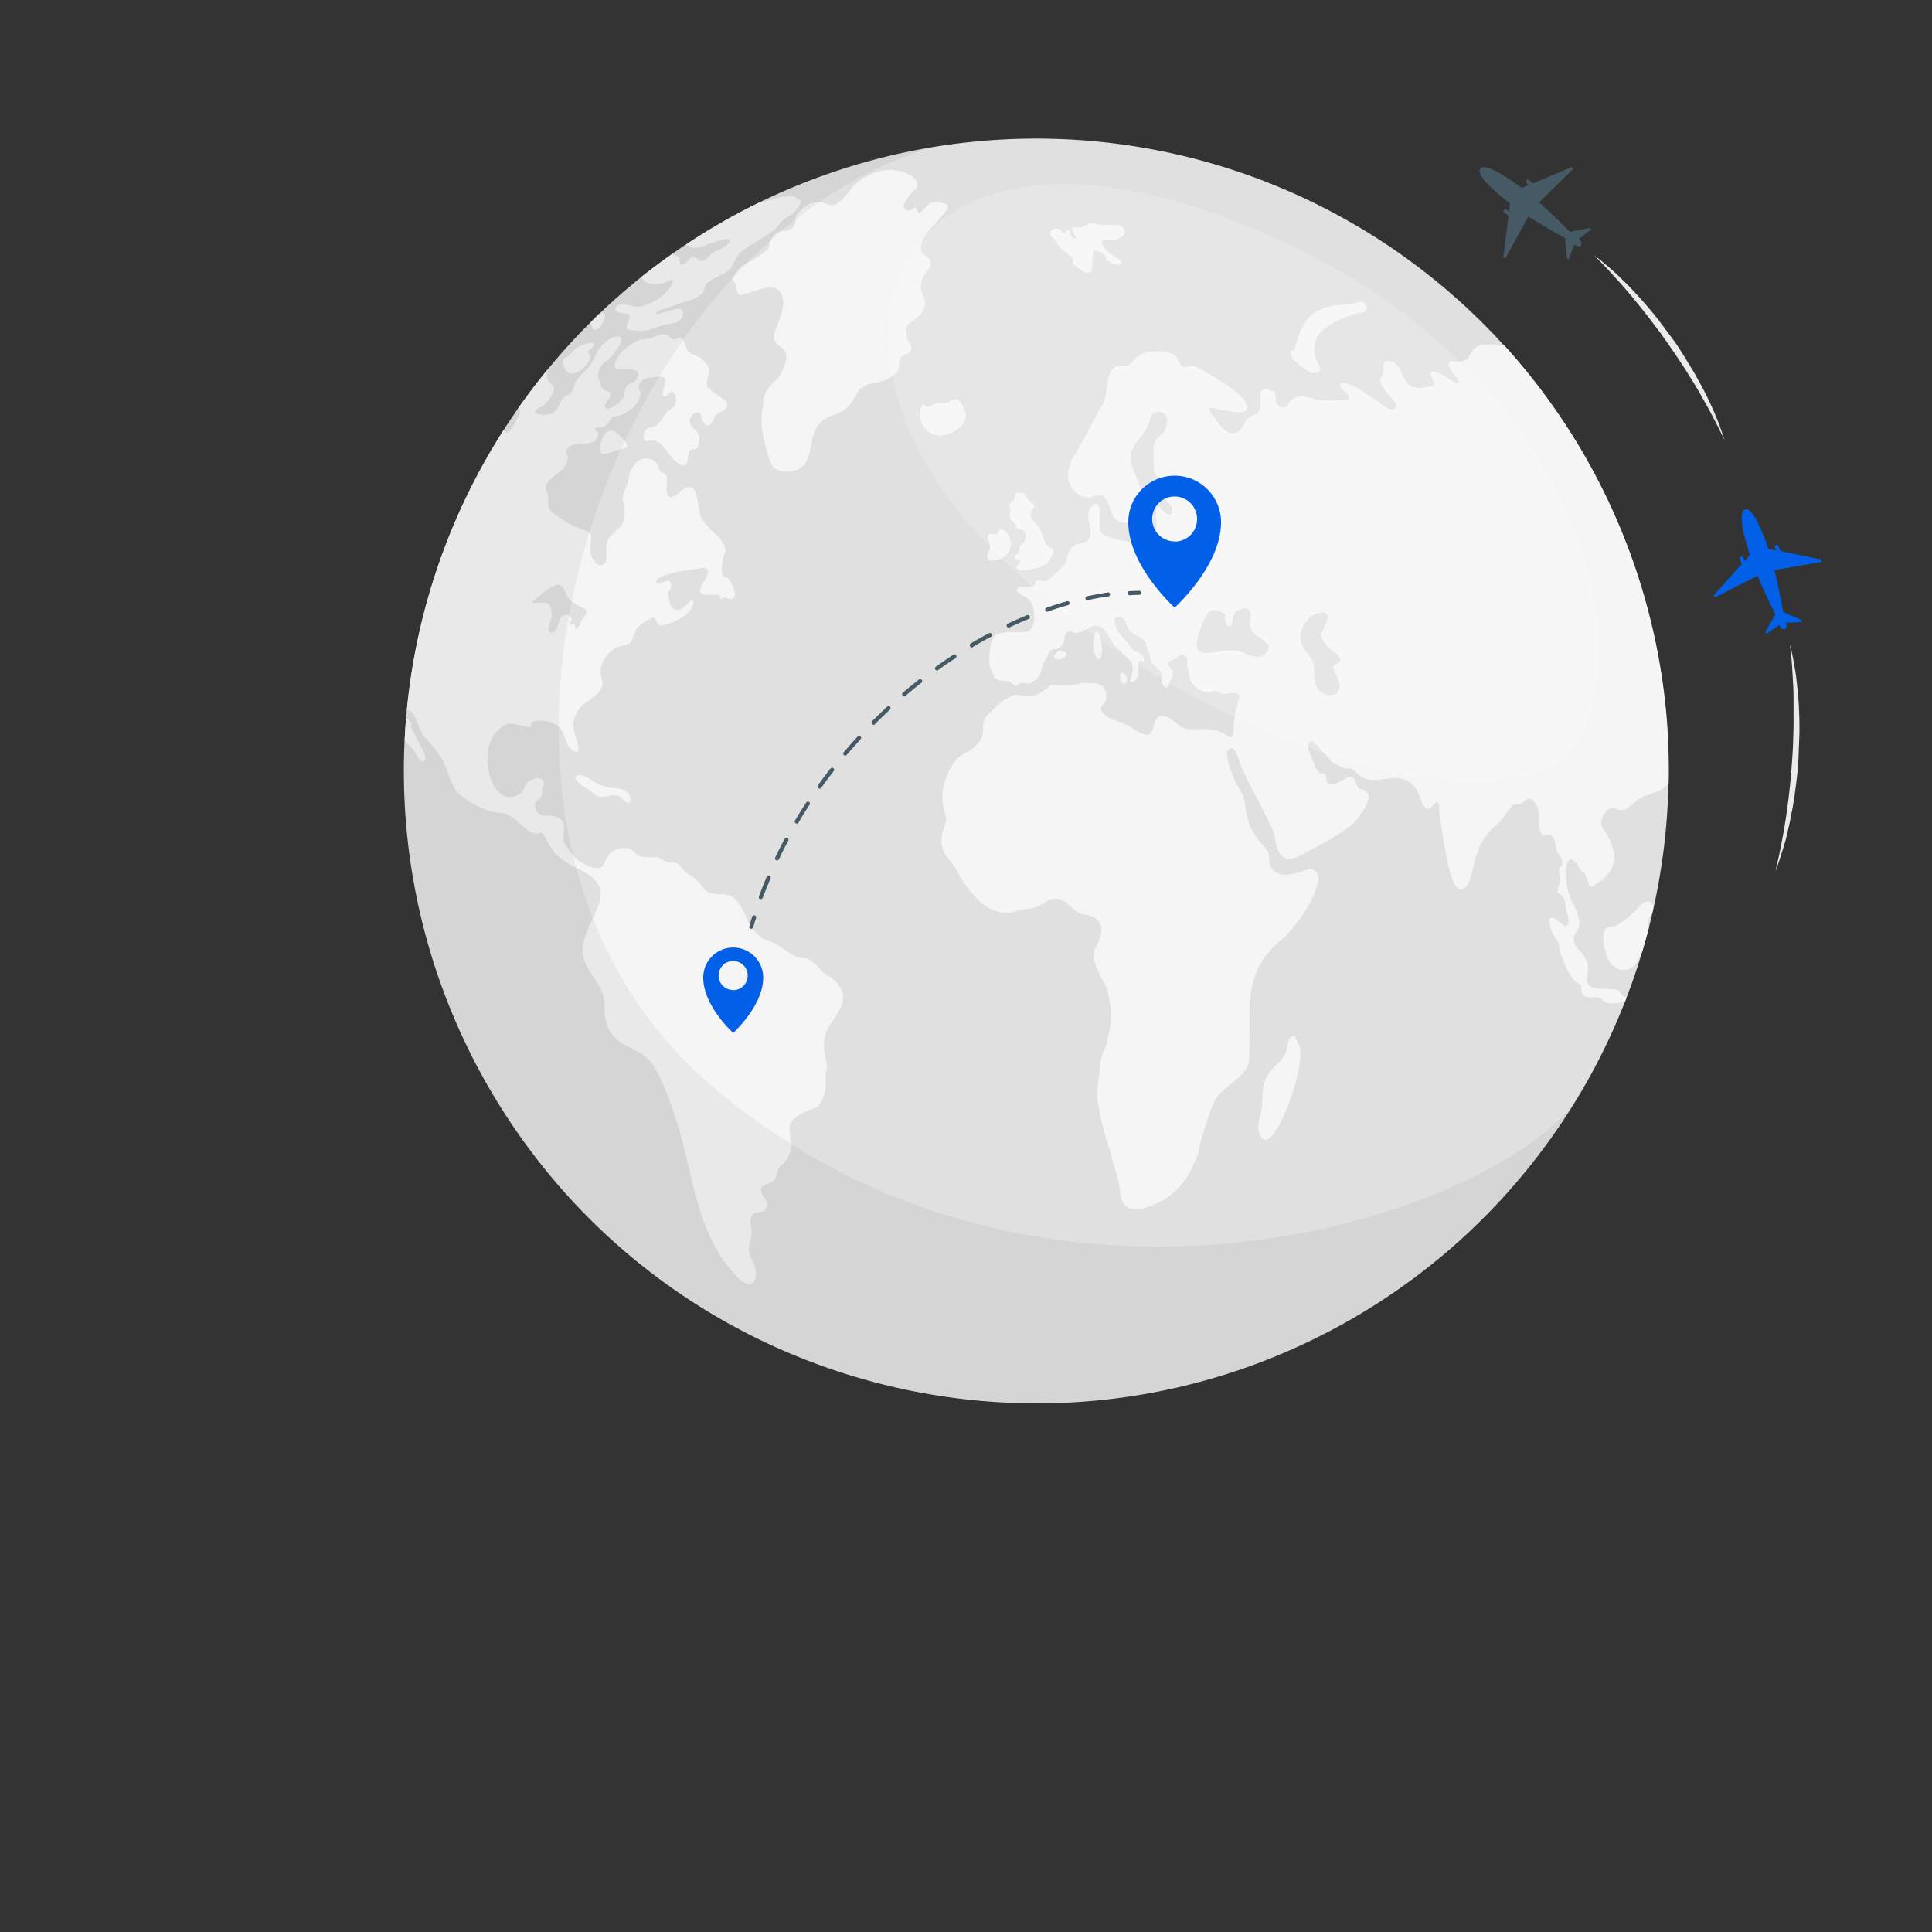 <?xml version="1.0" encoding="UTF-8"?> <svg xmlns="http://www.w3.org/2000/svg" viewBox="0 0 500 500"><rect x="0" y="0" width="500" height="500" fill="#333333" stroke="none"/> <g id="freepik--Globe--inject-644"> <g id="freepik--World--inject-644"> <path d="M126.64,281.67C172,359.84,272.15,386.41,350.32,341.06a163.65,163.65,0,1,0-223.68-59.39Z" style="fill:#e0e0e0"></path> <path d="M166.52,72.52a4.69,4.69,0,0,0,2.9,1.1,9.92,9.92,0,0,0,1.79-.22c.72-.16,2.43-1.15,2.88-.92s-.49,1.77-1.22,2.62a14.78,14.78,0,0,1-4.22,3.22c-2.43,1.18-3.79,1.25-5.31.85-.51-.14-2.58-.85-3.49-.09s-.69,1.17-.31,1.48a5.48,5.48,0,0,0,2.27.57,1.7,1.7,0,0,1,1,.33c.75.68-1.09,2.83-.53,3.63.34.49,1.28.37,2,.4a13.6,13.6,0,0,0,3.13,0,8.54,8.54,0,0,0,2-.65,34.14,34.14,0,0,1,4.94-1.24,2.64,2.64,0,0,0,2.41-2.56c.1-1.18-.94-1.23-2.22-.94-1.71.38-3.7,1.09-4.2,1.17s-.73,0-.53-.31c.39-.64,2.45-1.14,2.84-1.27l2.48-.92c1.36-.49,2.91-.9,3.56-1.11a8.39,8.39,0,0,0,3-1.66c1-1.07.32-1.68,1.21-2.64a9.33,9.33,0,0,1,2.56-1.59,25.08,25.08,0,0,0,2.69-1.5c1.64-1.2,1.66-2.74,2.89-4.24a10.45,10.45,0,0,1,2.44-2.11c1.3-.84,3.07-1.79,4.05-2.46l1.76-1.2a11.15,11.15,0,0,0,2-1.71c.4-.42.76-1,1.14-1.37a3.78,3.78,0,0,1,1.21-.91,7.92,7.92,0,0,0,3.28-3.16c.92-1.78-.5-1.4-.79-1.8-.48-.68-1.36-.65-2.34-.54-2.14.22-4.76,1.14-7.31,1.68Q191.16,55,186.07,58c-2.92,1.69-5.74,3.48-8.52,5.32a5,5,0,0,0,1.71.73c1.43.49,4-1,5.91-1.48.88-.23,3.58-1.25,3.69-.44.17,1.26-2.85,2.58-3.49,2.85a3.54,3.54,0,0,0-1.46.93c-.79.91-2.07,2.12-2.83,1.56-.48-.36-.88-.85-1.44-1a1,1,0,0,0-1.15.52c-.61.85-2.35,2.2-2.56,1.15-.13-.61,0-1.47-.5-1.75s-.94-.24-1.26-.51c-.07-.06-.11-.13-.17-.19-2.76,1.94-5.46,4-8.07,6A3,3,0,0,0,166.52,72.52Z" style="fill:#f5f5f5"></path> <path d="M342.49,85.31a20.3,20.3,0,0,1,5-2.93c.85-.35,1.72-.66,2.6-.94.53-.18,1.08-.34,1.62-.49a8.74,8.74,0,0,0,1.31-.21,1.29,1.29,0,0,0,.07-2.24,2.11,2.11,0,0,0-.48-.29,1.57,1.57,0,0,0-1.3.07,11.19,11.19,0,0,1-3.46.59C343,79,338.91,80.54,337,84.82a24.29,24.29,0,0,0-1.75,4.65c-.07.6-.15,1.21-.8,1.27-.41,0-.6.16-.47.71a6,6,0,0,0,2.61,3.18,21,21,0,0,0,2,1.46,2.87,2.87,0,0,0,2.88.12c.51-.4-.07-1.5-.41-2.29-.13-.3-.29-.59-.42-.87a7.82,7.82,0,0,1-.53-3,7,7,0,0,1,.31-1.79A6.89,6.89,0,0,1,342.49,85.31Z" style="fill:#f5f5f5"></path> <path d="M272.93,62.08c.4.46.73,1.07,1.11,1.56a7.58,7.58,0,0,0,1.54,1.48,20.82,20.82,0,0,1,1.9,1.57,1.94,1.94,0,0,1,.2.33c.21.45.05.34,0,.66-.08.58.27.95.83,1.29a14.77,14.77,0,0,1,1.37,1c.76.58,2.25.9,2.55.09a6.5,6.5,0,0,0,.27-1.7,12.83,12.83,0,0,1,.29-2.84,3.7,3.7,0,0,0,.08-.39c0-.23.58-.48,1.25-.07.47.29.95.66,1.22.83s.38.21.49.29a.89.89,0,0,1,.21.78.46.46,0,0,0,.1.31c.16.24.34.27.53.39a7,7,0,0,0,2,.86,2.44,2.44,0,0,0,.82,0,.8.8,0,0,0,.24-1.37A22,22,0,0,1,287,65.45a8,8,0,0,1-1.56-1.86c-.79-1.36.19-1.55,1-1.51a9.42,9.42,0,0,0,1.92-.06,4.07,4.07,0,0,0,2.53-1.25,1.92,1.92,0,0,0,0-1.49,1,1,0,0,0-.09-.13,2.7,2.7,0,0,0-2.5-.93c-1,0-2.15,0-3.2-.09a6.91,6.91,0,0,1-1.42-.11,3.31,3.31,0,0,0-1.06-.27,4.61,4.61,0,0,0-1.82.65,3.44,3.44,0,0,1-2.15.48c-.44-.05-1.16-.35-1.23.2-.1.8.85,1.59,1,2.37.1.59-.57.33-1-.16s-.35-1.17-.72-1.61-.66-.27-.75,0c-.16.41-.08,1-.83.46-.43-.33-.6-.74-1.09-.92-.83-.31-2.74.2-2.08,1.74C272.19,61.45,272.6,61.68,272.93,62.08Z" style="fill:#f5f5f5"></path> <path d="M269,136.66c-.74-1.33-2.6-2.12-2.22-4.08.13-.63,1-1.17.78-1.91-.11-.41-.52-.51-.79-.71s-1.47-1.41-1.32-2c.09-.37-3.08-.85-2.84.27.35,1.67-2.34,2-1.18,3.17l.15.14a20.24,20.24,0,0,0-.25,2.14c0,1.16,1.63,1.71,1.68,2.71s1.67.32,2.14,1.23.35,2.81-.57,3.12-.65,2.24-1.29,2.66c-.41.26-.83.52-.51,1.19.2.39,1.35-.28,1.32.66,0,.78-1.23.94-.93,1.77.25.67,1.19.54,1.7.52,2.11-.07,5-.51,6.52-2.35.59-.7,1.81-2.45.85-3.23-.37-.3-.85-.35-1.2-.73a6,6,0,0,1-.88-1.72A20.75,20.75,0,0,0,269,136.66Z" style="fill:#f5f5f5"></path> <path d="M106.83,193.83c.63.73,1.69,3.21,2.6,3.22,1.57,0-.09-3.24-.43-3.73s-2.84-5.48-2.79-5.52a.6.6,0,0,0,.3-.59c0-.2-.84-.86-1.38-1.56-.18,2-.31,4-.4,6C105.33,192.46,106.35,193.27,106.83,193.83Z" style="fill:#f5f5f5"></path> <path d="M332.91,287.19a54.31,54.31,0,0,0,3.33-11.4c.12-.76.23-1.56.29-2.34a7.14,7.14,0,0,0-.35-3.13,5.33,5.33,0,0,1-.46-.72c-.09-.18-.16-.42-.25-.65a2.67,2.67,0,0,0-.34-.72c-.25-.34-1.37,0-1.68,1.13-.2.7-.29,1.5-.4,2-.53,2.87-3,4.08-4.48,6.1-2.13,2.81-1.75,5.94-2,9-.19,2-1.35,4.69-.75,6.51C327.74,299,331.77,290,332.91,287.19Z" style="fill:#f5f5f5"></path> <path d="M419.58,257.29a2,2,0,0,0-1.42-1.16,26.12,26.12,0,0,0-4.12-.24,5.14,5.14,0,0,1-2.19-.5,2.21,2.21,0,0,1-.9-.85c-.51-.89-.17-2,0-3.21a4.39,4.39,0,0,0-.74-3.36c-.25-.43-.51-.9-.78-1.31-.43-.66-1.09-1-1.51-1.68a3.68,3.68,0,0,1-.65-2.4,2.24,2.24,0,0,1,.72-1.31,4.14,4.14,0,0,0,.72-3.06c-.14-.62-.35-1.22-.47-1.66a20.33,20.33,0,0,0-.91-2.41c-.17-.39-.45-.64-.62-1a17.55,17.55,0,0,1-1.3-9c.16-.89.53-1.77,1.3-1.68a1.35,1.35,0,0,1,.65.31,7.89,7.89,0,0,1,1.26,1.68c.31.54.64,1.07.77,1.06,1.56,0,1.27,5.66,3.48,3.46.69-.68,1.61-1,2.33-1.71a10.12,10.12,0,0,0,.85-.88,8.65,8.65,0,0,0,1.53-3,7.19,7.19,0,0,0,.17-2.12,15,15,0,0,0-2.55-6.38,2.31,2.31,0,0,1-.82-1.9c.07-2.13,2-4.44,3.83-3.67a3,3,0,0,0,3.38-.43c1.26-1,2.34-2.24,3.83-2.79,1.91-.71,4.42-1.39,6-2.88l.42-.42a163.27,163.27,0,0,0-.82-20.36c-.08-.72-.21-1.92-.34-2.94a164.1,164.1,0,0,0-41.52-90.26c-.32,0-.66,0-1,0a23.58,23.58,0,0,0-4.75,0,4.2,4.2,0,0,0-2.8,2.3,3.85,3.85,0,0,1-1.45,1.7,4.2,4.2,0,0,1-2.53.32c-.66-.06-1.94-.21-1.76.9s1.74,2.6,2.26,3.62c1.17,2.28-1.74.28-2.49-.24A8.27,8.27,0,0,0,372,96.45c-.53-.13-1.71-.58-1.8.07a5.3,5.3,0,0,0,.78,2.11c.4.85.45,1.13-.16,1.27s-1.32.19-2,.32a6.15,6.15,0,0,1-3.23-.09c-1.39-.52-2.31-2.1-2.92-3.64a4.5,4.5,0,0,0-1.25-2.1,3.87,3.87,0,0,0-1.88-1c-1.37-.22-1.66,1.09-1.47,2.5s-1.11,1.71-.8,3a9.11,9.11,0,0,0,2.28,3.5c.76.86,2.11,2.1,1.68,3-.62,1.34-2.42.15-3.66-.76-1.68-1.24-3.41-2.21-5.1-3.46a11,11,0,0,0-4.7-2c-.87-.15-1.45.28-.49,1.44.45.53,2,1.55,1.81,2.43s-2.19.5-2.82.53a21.66,21.66,0,0,1-5.43-.16c-1.38-.29-2.84-1-4.14-.8a6.7,6.7,0,0,0-1.77.48,4.2,4.2,0,0,0-1.74,1.81.88.88,0,0,1-.51.44,2.55,2.55,0,0,1-.71.16,2.12,2.12,0,0,1-1.82-1.93c0-.82.09-1.71-.62-2.24a3.44,3.44,0,0,0-2.75-.42,1.1,1.1,0,0,0-.59.81c-.14.65.14,2.43-.08,3.64a2.75,2.75,0,0,1-.91,1.75,6.93,6.93,0,0,1-1.46.61,3.09,3.09,0,0,0-1.51,1.59c-.75,1.32-1.34,2.52-2.75,2.74s-2.42-.4-3.68-2a32.74,32.74,0,0,1-2.57-3.44c-1.12-1.89,1.43-.84,2.12-.65,1,.29,2.05.29,3.07.5a10.14,10.14,0,0,0,2.54.23c.68,0,1.87-.11,1.84-1.22-.06-2.46-4.71-5.4-6.06-6.31-.65-.45-1.3-.87-2-1.26-1.08-.67-2.93-1.74-4.13-2.4a6.56,6.56,0,0,0-2.17-.85c-1.15-.12-2.12,1.36-3.3-1-.69-1.39-1.13-1.9-2.35-2.28a11.2,11.2,0,0,0-6.69,0,6.16,6.16,0,0,0-1.67.9c-.85.63-1.77,1.91-2.42,2.22a2.28,2.28,0,0,1-1.32.17c-2.77-.42-3.86,2-4.29,5.37-.12.9-.13,1.93-.32,2.8a5.36,5.36,0,0,1-.54,1.4c-.37.71-1.29,2.32-2,3.66-.43.82-.88,1.63-1.32,2.5-1.24,2.4-2.66,4.85-4.13,7.4a9.79,9.79,0,0,0-1.67,6.07,6.27,6.27,0,0,0,2.52,4c1.49,1.21,3,.94,4.41.48,2.13-.68,3,.41,3.89,3,.39,1.12.75,2.47,1.64,3.18a3.79,3.79,0,0,0,3.15.66c1.14-.35,1.58-1.57,1.5-3a4.15,4.15,0,0,1,.95-3.35,3.38,3.38,0,0,0,.37-3.31c-.58-2-1.88-4.49-2.12-5.79a5.45,5.45,0,0,1,0-2.24,9.68,9.68,0,0,1,.61-1.77c.41-.88,1.79-2.45,2.81-3.93a10.17,10.17,0,0,0,1.47-3.12,5.19,5.19,0,0,1,.6-1.48,2.21,2.21,0,0,1,2.43-.5,2.07,2.07,0,0,1,1.22,1.2,4.73,4.73,0,0,1-.49,3.56c-.57,1.14-1.61,1.38-2.26,2.41s-.63,2.88-.61,4.42-.1,3.35.66,4.59c1,1.56,2.93,1.25,4.23,1.19.59,0,1.25,0,1.91,0a6.82,6.82,0,0,1,2.75.67c.43.29.84,1.55.37,1.8a2.61,2.61,0,0,1-.93.18c-1.29.13-2.63-.07-3.92,0-.82,0-2.12-.07-2.29,1.2-.13,1,.77,1.82,1.27,2.44a2.68,2.68,0,0,1,.87,2.18.74.74,0,0,1-.93.6,3.76,3.76,0,0,1-1.74-1.25c-.31-.36-.73-1.07-1.16-.86-.7.34-.37,2.79-.36,3.56a6.7,6.7,0,0,1-.7,3.81c-1.45,2.13-4.25,2-6.44,1.8a22.51,22.51,0,0,1-4-.9,6.84,6.84,0,0,1-2.51-.94c-1.74-1.35-.68-4.67-1-6.67-.39-2.35-2.41-.78-2.8.6-.63,2.17,1,4.78.26,6.81-.54,1.41-2.25,1.4-3.38,1.8-1.54.56-2.37,2.17-2.65,4-.15,1-.88,1.53-1.46,2.18-.79.87-1.67,1.57-2.49,2.35a3,3,0,0,1-2.16,1c-.54,0-1.3-.45-1.72-.08s-.19,1.21-1,1.5-1.95-.11-2.86,0c-.61.07-1.52.47-1,1.26s1.7,1.11,2.37,1.56c1.39.94,1.84,2.6,1.95,4.39.16,2.46-.49,4.39-2.79,4.54s-4.45-.39-6.75.59c-2,.84-2,4.66-2.09,6.78a4.17,4.17,0,0,0,.59,2.47,9.13,9.13,0,0,0,.95,2,3.16,3.16,0,0,0,2.39.77,2.92,2.92,0,0,1,2.36.94,3.13,3.13,0,0,0,.5.41c.31.17.77-.67,1.42-.8a4,4,0,0,1,1.19.06,3.53,3.53,0,0,0,1.16.09c.39-.07.56-.46.84-.55a3.81,3.81,0,0,0,2-2.69c.19-.57.32-1.17.53-1.73a19.59,19.59,0,0,1,1-1.79,9.85,9.85,0,0,1,.57-1.37c.57-.82,1.31-.66,2.09-.9a2.52,2.52,0,0,0,1.78-2.17c.19-.88.17-1.9,1-2.24.68-.27,1.46.26,2.16.3,1.23.08,2.22-.76,3.26-1.31,2.08-1.09,3.72-.39,4.94,1.82a17.38,17.38,0,0,0,1.83,2.86c.55.65,1.26,1,1.81,1.7.69.83,1.55,1.47,2.22,2.27s.57,2.49.28,3.63c-.11.45-.49,1.17-.17,1.59s.84,0,1.12-.28c.9-.94.76-2.12.79-3.47,0-.62-.06-1.37.45-1.54a1.33,1.33,0,0,1,.72.17c.4.14.38-1.2-.46-1.88a3.44,3.44,0,0,0-1.59-.8c-.43,0-1.49-1.59-1.83-2a25.26,25.26,0,0,1-2.37-2.93,5.3,5.3,0,0,1-1.14-2.79c0-1.52,1.54-1.36,2.35-.67.65.56.69,1.43,1.07,2.21.82,1.71,2.56,2.1,3.84,3,.9.64.87,1.47,1.24,2.58a15.2,15.2,0,0,1,.89,2.53,1.75,1.75,0,0,0,.44,1.23,10.22,10.22,0,0,0,1.22,1.24,7,7,0,0,1,1.19,1.06c.34.5.19.44.1.95-.19,1.1-.26,2.23.74,2.85s1.25-1.37,1.66-2.16a2,2,0,0,0,.34-1.76c-.18-.59-.78-1-1-1.56-.57-1.47.77-1.29,1.43-1.75.85-.57,1.76-1.59,2.87-.71.64.51.5,1,.42,1.74a6.7,6.7,0,0,0,.47,2.4,8.77,8.77,0,0,0,.53,2.35,5.68,5.68,0,0,0,4.47,2.84c.73,0,1.41-.54,2.14-.34.31.08.51.36.79.5a3.45,3.45,0,0,0,1.61.22c.73,0,1.43-.25,2.16-.23,1.18,0,1.52.37,1.19,1.73a49.29,49.29,0,0,0-1.29,6.24c-.09.79.07,2.77-.43,3.33s-1.74-.61-2.31-.91a10.71,10.71,0,0,0-5.39-1,23.06,23.06,0,0,1-2.88,0,5.24,5.24,0,0,1-2.65-.61c-1.35-1.13-4.84-4.36-6.39-2-1,1.55-.58,4.53-3,4a11.22,11.22,0,0,1-3.11-1.69,25.48,25.48,0,0,0-4.8-2.11,6,6,0,0,1-3.06-2c-1.1-1.48.75-1.89,1-3.33a4,4,0,0,0-1.12-3.55,4.72,4.72,0,0,0-2.95-.59c-.52,0-1-.14-1.5-.16a6.28,6.28,0,0,0-1.69.39,16.76,16.76,0,0,1-3.66.26c-.65,0-1.3,0-1.93,0-.38,0-1.36-.13-1.67.13-1.65,1.41-3.71,2.93-5.94,2.71-1.4-.13-2.56-.6-4-.06a13.3,13.3,0,0,0-3.69,2.52c-.94.82-1.83,1.71-2.71,2.61-1,1.06-1,2.49-1,4a3.94,3.94,0,0,1-.84,2.48,8.85,8.85,0,0,1-3.25,2.93,8.39,8.39,0,0,0-3.66,3,24.05,24.05,0,0,0-2,4.23,13.33,13.33,0,0,0,.19,9.45c.36.79-.71,3.17-.91,4a7.9,7.9,0,0,0,.12,4.59,7.36,7.36,0,0,0,1.66,2.67c1.45,1.5,2.27,3.61,3.49,5.42a29.51,29.51,0,0,0,3.87,4.82,11.11,11.11,0,0,0,6.54,3.35,6.65,6.65,0,0,0,3.5-.43,4.81,4.81,0,0,1,1.86-.41,10.94,10.94,0,0,0,3.88-.87c.65-.34,1.29-.74,1.88-1.08a4.26,4.26,0,0,1,4.09-.5,6.25,6.25,0,0,1,1.59,1.11,16.88,16.88,0,0,0,3,2.35,5,5,0,0,0,1.72.46A4.3,4.3,0,0,1,284,238.1c2,2,.79,4.69-.41,7-1.12,2.14-.29,4.37.63,6.17.45.86.76,1.74,1.22,2.55a8.73,8.73,0,0,1,1.26,2.85c.15,1,.38,1.9.56,2.83a21.87,21.87,0,0,1,.12,5.77c-.13.94-.31,1.88-.52,2.82-.1.46-.2.92-.32,1.37a16.4,16.4,0,0,1-.81,2.48,7.91,7.91,0,0,0-.47,1.1,15.12,15.12,0,0,0-.55,2.85c-.18,1.6-.54,4.4-.7,6a13.78,13.78,0,0,0,0,2.87,72.78,72.78,0,0,0,3,12.16c.57,1.88,1,3.85,1.59,5.71.28.95.45,2,.81,2.9a14.45,14.45,0,0,1,.48,3.16c.32,2.19,1,3.53,2.7,4.08a7.65,7.65,0,0,0,4.44-.44,18.29,18.29,0,0,0,8.37-5.33,23.31,23.31,0,0,0,3.58-5.84,14.29,14.29,0,0,0,1.18-3c.26-1.12.43-2.28.77-3.39.53-1.68,1-3.54,1.61-5.19,1-2.59,1.45-4.83,3.36-6.77a36,36,0,0,1,2.83-2.41c1.54-1.27,4.36-3.33,4.52-6,.77-12.76-2.57-22.8,9.17-31.84,3.17-3.28,7.33-8.81,8.64-14,.62-2.47-1-4.1-2.57-3.52a25.8,25.8,0,0,1-2.91.92c-.9.22-1.82.3-2.73.46a4.47,4.47,0,0,1-2.58-.71,2.6,2.6,0,0,1-1.6-1.91c-.31-1-.15-1.95-.37-2.92a4.52,4.52,0,0,0-1.5-2.15,18.07,18.07,0,0,1-3.27-4.91,22.3,22.3,0,0,1-1.33-6,9.65,9.65,0,0,0-1.54-3.74,25.51,25.51,0,0,1-1.76-3.76c-.5-1.29-2.35-5.76-.56-6.63,1.4-.69,2.33,3.35,2.78,4.42.9,2.13,1.87,4.08,2.87,6l1.56,3c.87,1.63,1.89,3.64,2.29,4.47.25.5.49,1,.72,1.51a11.66,11.66,0,0,1,1.29,3c.46,4,1.62,6.27,3.85,6.18,2-.07,5.09-2.12,7-3.1a61.6,61.6,0,0,0,9.6-6.07,14.33,14.33,0,0,0,2-2.66,10.51,10.51,0,0,0,1.79-3.33,2.21,2.21,0,0,0-.84-2.58c-.56-.38-1.24-.16-1.7-.6s-.64-1.61-1.06-2.26c-.83-1.27-1.81-.41-2.79.12s-3,1.72-4,.9c-.65-.58-.27-1.24-.57-2s-.74-.38-1.23-.56c-1.25-.44-1.7-2.3-2.26-3.52-.43-.93-1.38-3-1-4.13.62-1.85,2.5.71,3,1.38a27.1,27.1,0,0,1,2.12,2.31,4.29,4.29,0,0,0,1.93,1.54,16,16,0,0,0,2.29,1.11c.61.15,1.24-.07,1.86.18a2.12,2.12,0,0,1,.92.7,6.17,6.17,0,0,0,4.1,2.15c1.74.06,3.56-.31,5.21-.39a7.67,7.67,0,0,1,3.86.48,7.27,7.27,0,0,1,3.27,3.57c.48,1.27.86,3,2.09,3.69s2.13-2.23,2.84-1.51c.39.39.3,1.55.33,2.09a17.21,17.21,0,0,0,.24,2c.24,1.53.48,3.09.73,4.65a75.8,75.8,0,0,0,1.95,9.52c.44,1.47,1.09,3.7,2.39,4.23.57.23,1.53-.55,1.94-1.1a7.34,7.34,0,0,0,.86-2,23.39,23.39,0,0,0,.71-2.67,30.65,30.65,0,0,1,1.46-4.92,15.82,15.82,0,0,1,1.1-2,17.7,17.7,0,0,1,2.58-3.29,14.67,14.67,0,0,0,2.25-2.15c.26-.36.51-.73.76-1.1a24.46,24.46,0,0,1,1.58-2.07,2.64,2.64,0,0,1,.95-.73,6.52,6.52,0,0,1,1.33-.11c.89-.13,1.19-.84,1.94-1.23s1.45.25,1.9.8c1.25,1.55,1.17,4,1.29,6,.07,1,.1,2.31,1.06,2.45s1.55-.43,2.28.39.75,2.51,1.16,3.68,1.29,1.62,1.37,2.89c.06.81-.28.93-.62,1.55a2,2,0,0,0,0,1.73,4.05,4.05,0,0,1,0,2.21,6.07,6.07,0,0,0-.59,2,.94.94,0,0,0,.63.9,2.81,2.81,0,0,1,1.25,1.85c.09.5.15,1,.2,1.39a8,8,0,0,0,.34,1.66c.08.17.16.31.24.46a3.7,3.7,0,0,1,.18,1.79,1.25,1.25,0,0,1-.57,1c-.3.12-.67-.08-1-.36-.51-.4-1.28-1-1.75-1.35a2.33,2.33,0,0,0-.91-.39c-1.68-.19,0,3.9.38,4.56s.71,1,1,1.51a4.63,4.63,0,0,1,.49,1.88,20.81,20.81,0,0,0,1.38,4,15.76,15.76,0,0,0,1.77,3.45,7.9,7.9,0,0,0,1.19,1.31c.13.11,1.4.84,1.39.9-.48,4.84,3.73,2,5.36,3.57,1.26,1.4,2.93,1,4.56.91a8.22,8.22,0,0,0,1.28-.18c.16-.41.3-.81.46-1.22C420.37,258,419.79,257.81,419.58,257.29ZM325.27,170a17.46,17.46,0,0,1-4.27-1.33c-2-.77-5.2-.15-7.21.2a6.36,6.36,0,0,1-3-.06c-2-.66-.6-5.19.33-7.33a9.25,9.25,0,0,1,1.85-3.13c1.59-1.41,4.65.66,4.12,1.19s.17,1.14.27,1.73.65,1.16,1.24.65,0-3.12,1.86-4c.22-.1.45-.2.7-.29,1.91-.69,2.82.4,2.44,2.8a4.8,4.8,0,0,0,0,1.73c.5,2.47,2.94,2.87,2.95,3.14s.92.64,1.62,1.56S327.33,170.19,325.27,170Zm21.38,8.23c-.46,1.81-2.61,2.12-4.62,1s-2-4.47-1.91-6.64-3.24-4.36-3.52-6.83c-.5-4.38,3.28-7.56,5.95-7.23,2.06.26.55,3.25-.54,5.22-.37.69-.06,1.34.59,2.29,1.35,2,3.14,2.93,4,3.85s-.27,2-1.39,2.26S347.23,175.92,346.65,178.22Z" style="fill:#f5f5f5"></path> <path d="M204.65,290.58c.76-1.39,3.06-2.69,4.73-3.3,1.31-.48,2.17-.47,3.13-2a10.84,10.84,0,0,0,1.15-6.06c-.21-1.37.45-2.68.3-3.66s-1-3.89-.63-6.48c.5-4,4.18-6.3,4.83-10.47.41-2.6-2.17-5.23-4-6.19s-3.83-4.42-6-4.49l-.7,0c-2.14-.07-5.18-3-7.29-3.94a13.38,13.38,0,0,0-1.46-.52c-2.13-.64-4.5-3.34-5.51-5.84-.93-2.32-2.11-4.53-3.8-5.58-2.29-1.41-5.53.37-7.41-2.25a10.69,10.69,0,0,0-2.87-2.93,11.34,11.34,0,0,1-3.11-2.7c-1.22-1.73-2.39-.52-3.85-1.27-.84-.43-1.13-.9-2.15-1a39.07,39.07,0,0,1-3.91-.18c-1.05-.16-1.41-.73-2.23-1.43-1.87-1.59-5-.63-6.33,1-.64.8-.92,2.06-1.55,2.77-1.28,1.45-3.92.09-5.49-.86a9.63,9.63,0,0,1-3.09-2.93c-.94-1.47-1.69-1.88-1.55-3.7.1-1.31.45-3-.44-4.2a4.15,4.15,0,0,0-3-1.27c-.84-.09-2,.22-2.75-.29a3.05,3.05,0,0,1-1.16-2.9c.23-.68,1-1.06,1.36-1.61a2.37,2.37,0,0,0,.48-1c0-.19-.13-1-.09-1.06.84-1.4.55-2.26-.24-2.65-1.41-.68-3.91.55-4.35,2.36s-3.45,2.89-5.31,2c-3.63-1.82-5.06-8.86-3.65-13.5.64-2.13,3.11-5,5.05-5.13,1.56-.13,3.19.6,5,.83.73.16.73-.36.74-.88,0-.84,1.69-.72,2.9-.72s3.9.61,5.06,2.56a15.89,15.89,0,0,1,1.16,3c.7,2.18,3.51,3.57,3.06,1.23-.27-1.47-.91-3.34-1.26-5-.47-2.33,1.43-5.27,3-6.4a25.55,25.55,0,0,0,2.76-2.08,5.06,5.06,0,0,0,1.73-2.62c.15-1.24-.63-2.43-.45-3.79a6.55,6.55,0,0,1,.83-2.68,8.38,8.38,0,0,1,3.24-3.21c1.22-.62,3.29-.31,4-1.92s.81-2.64,2.22-3.88a12.14,12.14,0,0,1,2.9-1.82c1.67-.78.65,2.06,2.63,1.93a16.46,16.46,0,0,0,5.74-2.46c1.91-1.19,2.83-3.31,2.29-4s-2.42,2.92-4.29,2.4a2.87,2.87,0,0,1-.57-.24c-1.7-1-1.21-3.91-1.55-3.87s-.28-.46.18-.64,1.27-3.36-.7-2.7a9.72,9.72,0,0,0-1.05.43c-1.94.86-2.07-.66-.14-1.55,3.07-1.43,6.61-1.55,10-2.2,2-.4,2.68.7,1.37,2.83s-2,3.56-.56,3.94c1.93.5,4.34-.27,4.32.51,0,.5,0,1,.69.51,1.05-.68,2,1.06,2.94-.16a2.16,2.16,0,0,0,0-2.16c-.47-1.07-1-3-2.19-3.11s-1.22-3.11-.4-5.51l.24-.75c.71-2.42-2.13-4.55-3.51-5.94-4.07-4.1-2.42-4.22-4.05-9.7-.61-2-2.39-1.8-4.13-.18-.92.86-1.84,1.47-2.5,1.34-1.7-.33-.15-5.43-1.25-6-.6-.32-1.43-.48-1.68-1.54-.37-1.88-2.13-2.64-3.94-2.41s-3.76,3.16-3.83,5-2,4.55-1.52,5.88,1,4.68-.52,6.51c-.93,1.11-2.18,1.93-3,3.07-1.42,2-.19,5.34-1.09,6.47a1.34,1.34,0,0,1-1.86.45,5.13,5.13,0,0,1-2-3.43c-.08-2.92,1.21-4.56-1.2-5.35a25.53,25.53,0,0,1-8.69-4.82c-1.17-1-.86-2.3-1-4s-1.54-2.23.59-4.38c1.33-1.35,3.23-2.25,4.21-4.34s-.94-2.31.48-3.9,4.22-.74,5.63-1.24a2.89,2.89,0,0,0,1.83-1.36c.78-1.43-.38-1.57-.55-2.32,0-.24.4-.36.85-.41a4.44,4.44,0,0,0,1.78-.37,3,3,0,0,0,.9-.84c.27-.39.27-.7.61-1.07a2.09,2.09,0,0,1,1.09-.55,5.49,5.49,0,0,0,2.37-.71,8.2,8.2,0,0,0,3.24-2.76,6.69,6.69,0,0,0,1-2.74c-.1-.52-.75-.5-.6-1.3.48-2.63,3.33-2.46,4.28-2.59,1.45-.19,3.17-.48,2.43,2.11-.34,1.15-1,3.92.73,2.49,1-.82,1.33-1.22,1.78-.38a2.44,2.44,0,0,1,.38,2.38,3.17,3.17,0,0,1-1.7,1.92c-1.08.64-2.63,4.31-4.3,4.49-.27,0-.55,0-.81.09-1.69.23-2.08,4.07-.37,3.44s3.46.55,4.42,2c1.35,2,3.49,4.21,4.65,4.29,1.74.11,1.05-3.73,1.93-4a4.46,4.46,0,0,1,1.57-.26c.28,0,.7-2.19.71-2.42a3.4,3.4,0,0,0-.46-1.85c-.63-1-1.71-1.14-1.93-2.65-.24-1.69,1.59-3,2.42-2.39a3.28,3.28,0,0,1,.73,1.66c.29,1.08,1.11,1.73,1.54,1.56a2.22,2.22,0,0,0,.77-.5c.61-.62.68-1.43,1.19-2.08.82-1.05,1.76-.66,2.55-1.66a1.4,1.4,0,0,0-.16-2.19c-1.2-1.09-2.61-1.78-3.76-2.78a8.11,8.11,0,0,1-.68-.55c-.34-.36-.28-1.66,0-2.6a9,9,0,0,0,.39-1.66,2.52,2.52,0,0,0-.75-1.83,8.57,8.57,0,0,0-1.39-1.54c-.86-.71-3-1-3.63-2.34s-.91-3-2.08-3c-.14,0-.62.39-.83.45a1.21,1.21,0,0,1-.78,0c-.47-.17-.71-.62-1.1-.88a2.89,2.89,0,0,0-3.07,0,11,11,0,0,1-1.41.63,12,12,0,0,1-2.51.26,11.8,11.8,0,0,0-3.67,2,9.44,9.44,0,0,0-2.05,2c-.87,1.24-1.67,3.27-.85,3.57s2.37,0,3.39.14,3.18.24,2.06,2.41c-.86,1.65-2.67,1-3.13,3-.15.66,0,1.24-.46,2a8.34,8.34,0,0,1-1.63,1.67A12.85,12.85,0,0,1,158,105.6c-.74.4-1.64.12-1.41-.85.18-.78,1-1.34,1.3-2.13a.94.94,0,0,0-.47-1.29,2.59,2.59,0,0,0-.69-.26,2.08,2.08,0,0,1-1.15-1,4.25,4.25,0,0,1-.28-.92c-.11-.56-.36-1.1-.48-1.71A4.54,4.54,0,0,1,156,94.14c.31-.26.67-.49,1.08-.84a19.73,19.73,0,0,0,2.28-2.45c1.5-1.88,2-3.77.54-3.76s-4,1.55-5.26,3.87a26,26,0,0,1-2.19,4c-.91,1.13-2.07,1.92-2.92,3.06s-.88,2.14-1.51,3.26-.81.8-1.52,1.15c-1.6.78-1.74,3.38-3.32,4.42a3.7,3.7,0,0,1-1.6.43,5.39,5.39,0,0,1-2.64-.21c-.23-.1-.55-.21-.31-.73.35-.75,1.11-.87,1.59-1.16,1.5-.9,3.1-3.39,3.14-4.75,0-.9-.79-.93-1.2-1.36a3.55,3.55,0,0,1-.33-3.56q-4.17,5.07-7.88,10.41a.77.77,0,0,1,.64.57c.12.44-.14.93-.54,1.57a9.65,9.65,0,0,0-.68,1.23c-.33.68-1.72,3.23-2.48,2.59a4.3,4.3,0,0,1-.52-.59,163.33,163.33,0,0,0-25.07,72.54,1.37,1.37,0,0,1,1.31.5c1.33,1.42,1.84,4.87,3.18,6.3,2.22,2.38,4.79,5.34,5.88,8.55.71,2.09,1.7,5.2,3.37,6.5,3.25,2.52,7.17,4.62,10.75,4.69s6.71,6.6,10.27,5.13c.43-.18,1.94,2.88,2.16,3.29a12.27,12.27,0,0,0,3.4,3.71,25.06,25.06,0,0,0,4.49,2.6c2.85,1.42,6.23,3.52,5.11,7.94-.69,2.66-2.14,5.11-3.15,7.66s-1.85,5.41-.7,8.25,3.19,4.91,4.35,7.63.3,6,1.5,9c1.49,3.73,4.15,4.64,7.46,6.41a12,12,0,0,1,5.75,6A105.73,105.73,0,0,1,177,297c2.06,8.09,3.5,16.62,7.3,24.07a34.29,34.29,0,0,0,7,9.89c1.94,1.81,4,2.12,4.33-1,.19-1.94-1.14-3.72-1.66-5.53s.37-3.23.55-5.05c.15-1.5-.91-3.93.27-5s2.66-.1,3.43-1.64c1-1.95-1.11-3.14-1.27-4.77s2.53-1.34,3.54-2.67c.63-.84.5-2,1-2.95.38-.73.81-.81,1.34-1.3a8.44,8.44,0,0,0,1.87-3.61C205.39,295.28,203.58,292.55,204.65,290.58ZM138.56,155c1.81-1.34,5.1-4.44,6.57-3.43a6.12,6.12,0,0,1,1.55,2.49c.81,1.84,3.33,2.74,4.75,3.63s-.84,2.12-1.24,3.55-1.5,1.89-1.36,1.07c.08-.49.09-.88-.64-.67-1,.29-.71-.42-.34-1.2.5-1.08-2-2.32-2.94-.11a16,16,0,0,0-.62,1.85c-.68,2.29-2.92,2-2.23-.29.09-.28.19-.57.3-.86.83-2.25.4-5.08-1.48-5.08C138.73,155.92,136.62,156.42,138.56,155Z" style="fill:#f5f5f5"></path> <path d="M153.34,84.92c.21.9,1.46.26,1.74-.09s1.82-2.47,1.38-3.48c-.21-.49-.74-.45-1.32-.19-.75.71-1.47,1.44-2.2,2.16A6.57,6.57,0,0,0,153.34,84.92Z" style="fill:#f5f5f5"></path> <path d="M255.52,144.19c.47,1.64,2.25.75,3.22.51a4.49,4.49,0,0,0,2.68-2.8,4.28,4.28,0,0,0-.23-3c-.42-.86-1.58-2.38-2.5-1.81-.37.22-.29.71-.6,1s-1.23,0-1.72.08c-1.39.25-.4,1.78-.22,2.62a2.94,2.94,0,0,1-.2,1.71C255.76,143,255.34,143.57,255.52,144.19Z" style="fill:#f5f5f5"></path> <path d="M284.86,170.08c.94-2.07-.44-8.43-1.41-6.21a8.49,8.49,0,0,0-.41,1.26C282.42,167.53,283.91,172.16,284.86,170.08Z" style="fill:#f5f5f5"></path> <path d="M427.07,237.08c1-1.4,1.26-3.38-.31-3.71s-2.4,1.28-3.64,2.48a33,33,0,0,1-4.84,3.75c-1,.68-2.67-.21-3.14,1.63a8.7,8.7,0,0,0,.34,4.89,8.38,8.38,0,0,0,1.39,3.24c1.44,1.63,3.76,2.48,5.88.68a4.15,4.15,0,0,0,.86-1c.38-.63.87-1.92,1.38-2.69.64-2.14,1.23-4.3,1.78-6.46A2.56,2.56,0,0,1,427.07,237.08Z" style="fill:#f5f5f5"></path> <path d="M157.7,203.81a9.63,9.63,0,0,1-4.28-1.74c-1.25-.83-2.73-1.82-4.13-1.3-1,.39.18,1.6.84,2.13a14.3,14.3,0,0,0,1.53,1c.86.54,2,1.55,2.67,2a2.14,2.14,0,0,0,1.28.35c1.78-.07,3.64-1.09,5.39.33.41.34,1.07,1.31,1.62,1.26l.1,0c.59-.19.52-1.24.29-1.8C162.11,203.85,159.25,204,157.7,203.81Z" style="fill:#f5f5f5"></path> <path d="M291.55,176.39a1.73,1.73,0,0,0-1-2.29c-.54-.29-.67.35-.73,1.1C289.74,176.16,290.92,177.8,291.55,176.39Z" style="fill:#f5f5f5"></path> <path d="M275.61,170c.75-.72.64-1.51-1.5-1.51-.34,0-.88.52-1.24,1.13C272.36,170.5,274.34,171.22,275.61,170Z" style="fill:#f5f5f5"></path> <path d="M249.62,109c1.24-2.21-1.31-5.84-2.48-5.73-.71.07-1.42.69-2,.9a11.71,11.71,0,0,1-2.3.12c-1.27.08-2.61,1.8-3.46.55s-1.91,2.55-.73,4.84C241.36,115,247.75,112.37,249.62,109Z" style="fill:#f5f5f5"></path> <path d="M156.22,112.82c-1,2.08-1.35,4-.41,4.54s3.53-.83,5.31-1.21c2.56-.56.58-1.84-1-3.62C159.09,111.35,157.25,110.75,156.22,112.82Z" style="fill:#f5f5f5"></path> <path d="M235.83,83.32c1.4-.92,3.87-2.81,3.48-5.42-.23-1.56-1.08-2.17-1-3.89a6.4,6.4,0,0,1,.42-1.88,19.29,19.29,0,0,1,1.76-2.77,2.06,2.06,0,0,0,.27-1.73c-.34-1.19-1.45-1.35-2-2.1-2.73-3.82,7.35-10.48,6.5-12.26a1.39,1.39,0,0,0-.82-.6,8,8,0,0,0-2.09-.42,3.94,3.94,0,0,0-1.21.14,3.77,3.77,0,0,0-1.47,1.17c-.77.86-1.74,1.8-2,1.49-.1-.12-.14-.41-.36-.79-.61-1.09-.73-.28-1.57.13-.41.19-1.81.25-1.83-1s1.35-2.48,1.76-3.13a3.15,3.15,0,0,1,1.2-1.15c.71-.34.73-2-.29-3a7.24,7.24,0,0,0-3.38-1.77,11,11,0,0,0-7.25.53,16,16,0,0,0-3.74,2.06c-1.67,1.23-3.39,4.16-5.29,5.56a2.64,2.64,0,0,1-2.93.29c-1.64-.56-3.74-1.26-6.88,1.72-1.93,1.85-.71,2.07-1.58,3.82s-2.94,1.27-3.74,1.57a4.94,4.94,0,0,0-1.15.62,5.37,5.37,0,0,0-1.56,3.09c0,.39-.12.72-1.26,1.63a31.41,31.41,0,0,1-4.63,2.93,7.57,7.57,0,0,0-3.19,3.13c-.78,1.38-.27,1.37.12,1.84a2.16,2.16,0,0,1,.41.83c.14.55.11,2,.77,2.28s2.83-.56,4.44-1.07c2.73-.87,5.3-1.44,6.44.84a5.23,5.23,0,0,1,.5,2.54c0,1.72-1.19,4.79-1.85,6.49a4.88,4.88,0,0,0-.5,2.89c.53,1.61,2.43,1.69,3,3.51.43,1.43-.2,3.39-1.18,5.12-1.08,1.92-2.32,2.57-3.53,4.18s-.94,3.46-1.28,5.15a16.64,16.64,0,0,0,.05,6.22,47.48,47.48,0,0,0,1.65,6.49,7.17,7.17,0,0,0,1.09,2.29c.8,1,3.17,1.38,4.86,1.07a5.6,5.6,0,0,0,3-1.59c1.93-2.06,1.72-5.39,2.6-8a6.9,6.9,0,0,1,3.89-4.49c1.61-.74,3.73-1.18,5.15-2.75,1.16-1.29,1.93-3.35,3.15-4.53,1.64-1.58,4.06-1.39,5.83-2.06,1.21-.46,3.65-1.57,4-3.33.17-1-.16-1.47.34-2.36a3.46,3.46,0,0,1,1.38-1.17c.2-.11.57-.19.92-.32.51-.2.75-1.4.42-2-.23-.42-.5-.81-.61-1.09C234.23,86.11,234.16,84.42,235.83,83.32Z" style="fill:#f5f5f5"></path> <path d="M152.4,90.65c.74-.52,1.65-1.16,1.33-1.55-.08-.14-.31-.15-.41-.27s-1.21-.21-3.12.67-2.5,2.61-3.85,3.12-.48,3,.63,3.72c1.66,1.07,3.92-.73,5.24-2.48C153.89,91.65,151.35,91.41,152.4,90.65Z" style="fill:#f5f5f5"></path> <path d="M333,63c-98.23-46-128.58,21.07-81,73.95s138.74,82.28,156,55.12S406,97.18,333,63Z" style="fill:#fff;opacity:0.2"></path> <g style="opacity:0.05"> <path d="M184.6,281.37c-80-67.65-29.18-218,56.74-243.25h0c-3.12.52-6.24,1.11-9.37,1.82A163.64,163.64,0,1,0,407.41,285.58C382.49,316.68,268.55,352.36,184.6,281.37Z"></path> </g> </g> </g> <g id="freepik--Airplanes--inject-644"> <g id="freepik--Planes--inject-644"> <g id="freepik--Plane--inject-644"> <path d="M395.61,46.54a.49.49,0,0,0-.59.77l.71.53-1.91.81c-5.44-4.09-9.71-6.33-10.74-5s2.29,4.86,7.7,9l-.26,2.06-.7-.53a.49.49,0,0,0-.59.77l1.16.87L389.05,66.5l.53.4L395.53,56c4.73,3.05,9.52,5.63,9.52,5.63l.43,5.13.48.37,1.48-3.82s1.19.82,1.72.13-.59-1.61-.59-1.61l3.26-2.46-.48-.37-5.05,1s-3.79-3.9-8-7.62l8.9-8.71-.53-.4-9.9,4.19Z" style="fill:#455a64"></path> <path d="M412.44,66l.53.4c.35.27.87.64,1.5,1.15s1.39,1.15,2.24,1.9,1.82,1.59,2.8,2.58,2.07,2,3.17,3.2,2.24,2.41,3.37,3.74,2.3,2.71,3.41,4.17,2.21,3,3.32,4.45,2.13,3.07,3.09,4.63,1.92,3.09,2.79,4.6,1.65,3,2.41,4.43,1.35,2.8,1.95,4.06,1.05,2.46,1.49,3.5.76,2,1,2.74c.55,1.53.85,2.41.85,2.41s-.43-.82-1.14-2.28c-.36-.73-.76-1.62-1.31-2.61l-1.77-3.34c-.69-1.2-1.4-2.53-2.19-3.9s-1.64-2.81-2.57-4.27c-.46-.73-.93-1.47-1.4-2.23l-1.48-2.25c-1-1.53-2.06-3-3.1-4.53s-2.13-3-3.25-4.44L426.56,82l-1.63-2.06c-1.09-1.34-2.14-2.64-3.16-3.85s-2-2.35-2.94-3.37-1.79-2-2.54-2.8-1.47-1.51-2-2.09Z" style="fill:#ebebeb"></path> </g> <g id="freepik--plane--inject-644"> <path d="M460.28,141.32a.48.48,0,0,0-.92.3l.28.85-2-.43c-2.15-6.45-4.39-10.73-6-10.19s-.89,5.3,1.23,11.77l-1.38,1.55-.28-.85a.48.48,0,0,0-.61-.3.47.47,0,0,0-.31.61l.45,1.37-7.16,8,.21.63L454.86,149c2.15,5.2,4.63,10,4.63,10l-2.56,4.47.18.57,3.39-2.29s.51,1.35,1.34,1.08.43-1.67.43-1.67l4.08-.17-.18-.57-4.72-2.07s-.89-5.36-2.25-10.82l12.27-2.1-.21-.63-10.53-2.19Z" style="fill:#0260E8"></path> <path d="M463.22,166.82s0,.22.16.64.27,1,.44,1.84.36,1.76.55,2.88.42,2.38.56,3.77.33,2.89.46,4.48.22,3.28.26,5,.09,3.55,0,5.38-.13,3.7-.2,5.56-.28,3.71-.5,5.54-.46,3.61-.72,5.33-.62,3.38-.91,4.95-.71,3-1,4.39-.73,2.58-1.05,3.66-.65,2-.9,2.79c-.54,1.54-.86,2.41-.86,2.41s.18-.91.55-2.49c.18-.79.42-1.75.62-2.86s.45-2.35.72-3.71.5-2.84.74-4.41.49-3.21.68-4.93c.1-.86.21-1.73.31-2.61s.18-1.78.27-2.69c.2-1.8.29-3.64.43-5.48s.24-3.67.26-5.49c0-.9.06-1.8.08-2.69s0-1.77,0-2.63c0-1.73,0-3.4,0-5s-.08-3.09-.17-4.47-.16-2.65-.22-3.77-.19-2.1-.26-2.91C463.32,167.74,463.22,166.82,463.22,166.82Z" style="fill:#ebebeb"></path> </g> </g> </g> <g id="freepik--Locators--inject-644"> <g id="freepik--Pins--inject-644"> <path id="freepik--Pin--inject-644" d="M189.74,245.22A7.75,7.75,0,0,0,182,253c0,7.36,7.75,14.32,7.75,14.32s7.76-7,7.77-14.32A7.77,7.77,0,0,0,189.74,245.22Zm0,11a3.76,3.76,0,1,1,3.76-3.76A3.76,3.76,0,0,1,189.73,256.26Z" style="fill:#0260E8"></path> <path id="freepik--pin--inject-644" d="M304,123.11a12,12,0,0,0-12,12c0,11.37,12,22.13,12,22.13s12-10.75,12-22.12A12,12,0,0,0,304,123.11Zm0,17a5.81,5.81,0,1,1,5.8-5.8A5.8,5.8,0,0,1,304,140.16Z" style="fill:#0260E8"></path> <path d="M292.17,154a.53.53,0,0,1,0-1c.89-.06,1.78-.09,2.66-.11h0a.53.53,0,0,1,.53.52.52.52,0,0,1-.52.53c-.87,0-1.74.06-2.61.11Z" style="fill:#455a64"></path> <path d="M196.92,232.68a.63.63,0,0,1-.19,0,.53.53,0,0,1-.31-.68c.61-1.68,1.28-3.38,2-5.06a.52.52,0,0,1,.69-.28.53.53,0,0,1,.29.69c-.7,1.66-1.36,3.35-2,5A.52.52,0,0,1,196.92,232.68Zm4.18-10a.59.59,0,0,1-.22-.05.53.53,0,0,1-.25-.71c.77-1.61,1.59-3.25,2.45-4.85a.53.53,0,0,1,.71-.21.52.52,0,0,1,.22.71c-.85,1.59-1.67,3.2-2.43,4.81A.53.53,0,0,1,201.1,222.71Zm5.1-9.54a.56.56,0,0,1-.27-.08.52.52,0,0,1-.18-.72c.91-1.54,1.88-3.1,2.87-4.61a.53.53,0,1,1,.88.58c-1,1.5-1.94,3-2.84,4.57A.53.53,0,0,1,206.2,213.17Zm5.91-9.06a.49.49,0,0,1-.3-.1.53.53,0,0,1-.13-.73c1-1.46,2.14-2.92,3.25-4.35a.52.52,0,0,1,.74-.09.53.53,0,0,1,.1.74c-1.11,1.41-2.19,2.87-3.23,4.31A.5.5,0,0,1,212.11,204.11Zm6.65-8.53a.54.54,0,0,1-.34-.12.52.52,0,0,1-.06-.74c1.15-1.37,2.36-2.74,3.59-4.08a.53.53,0,0,1,.74,0,.53.53,0,0,1,0,.75c-1.21,1.32-2.41,2.68-3.56,4A.52.52,0,0,1,218.76,195.58Zm7.31-8a.51.51,0,0,1-.37-.15.53.53,0,0,1,0-.75c1.26-1.26,2.57-2.53,3.9-3.76a.52.52,0,1,1,.71.77c-1.31,1.22-2.62,2.48-3.87,3.74A.51.51,0,0,1,226.07,187.62Zm7.92-7.35a.53.53,0,0,1-.34-.93c1.38-1.17,2.79-2.33,4.2-3.44a.53.53,0,0,1,.65.83c-1.4,1.1-2.8,2.25-4.16,3.42A.57.57,0,0,1,234,180.27Zm8.5-6.69a.5.5,0,0,1-.42-.22.52.52,0,0,1,.12-.73c1.46-1.06,3-2.1,4.47-3.09a.53.53,0,1,1,.58.88c-1.49,1-3,2-4.44,3.06A.5.5,0,0,1,242.49,173.58Zm9-6a.53.53,0,0,1-.45-.25.53.53,0,0,1,.18-.73c1.55-.92,3.14-1.82,4.73-2.67a.52.52,0,0,1,.71.21.54.54,0,0,1-.21.72c-1.57.84-3.15,1.73-4.69,2.65A.52.52,0,0,1,251.53,167.63Zm9.54-5.1a.53.53,0,0,1-.23-1c1.65-.78,3.32-1.53,5-2.21a.54.54,0,0,1,.69.29.53.53,0,0,1-.29.69c-1.63.67-3.29,1.41-4.92,2.18A.59.59,0,0,1,261.07,162.53Zm10-4.11a.53.53,0,0,1-.5-.36.52.52,0,0,1,.32-.67c1.73-.6,3.47-1.16,5.19-1.64a.53.53,0,1,1,.29,1c-1.7.48-3.42,1-5.13,1.62A.38.38,0,0,1,271.07,158.42Zm10.4-2.94a.52.52,0,0,1-.51-.42.53.53,0,0,1,.4-.63c1.8-.38,3.6-.7,5.36-1a.52.52,0,0,1,.6.45.53.53,0,0,1-.45.6c-1.73.24-3.51.56-5.29.94Z" style="fill:#455a64"></path> <path d="M194.44,240.37l-.14,0a.53.53,0,0,1-.37-.65q.36-1.27.75-2.55a.53.53,0,0,1,1,.31c-.26.84-.51,1.68-.74,2.52A.54.54,0,0,1,194.44,240.37Z" style="fill:#455a64"></path> </g> </g> </svg> 